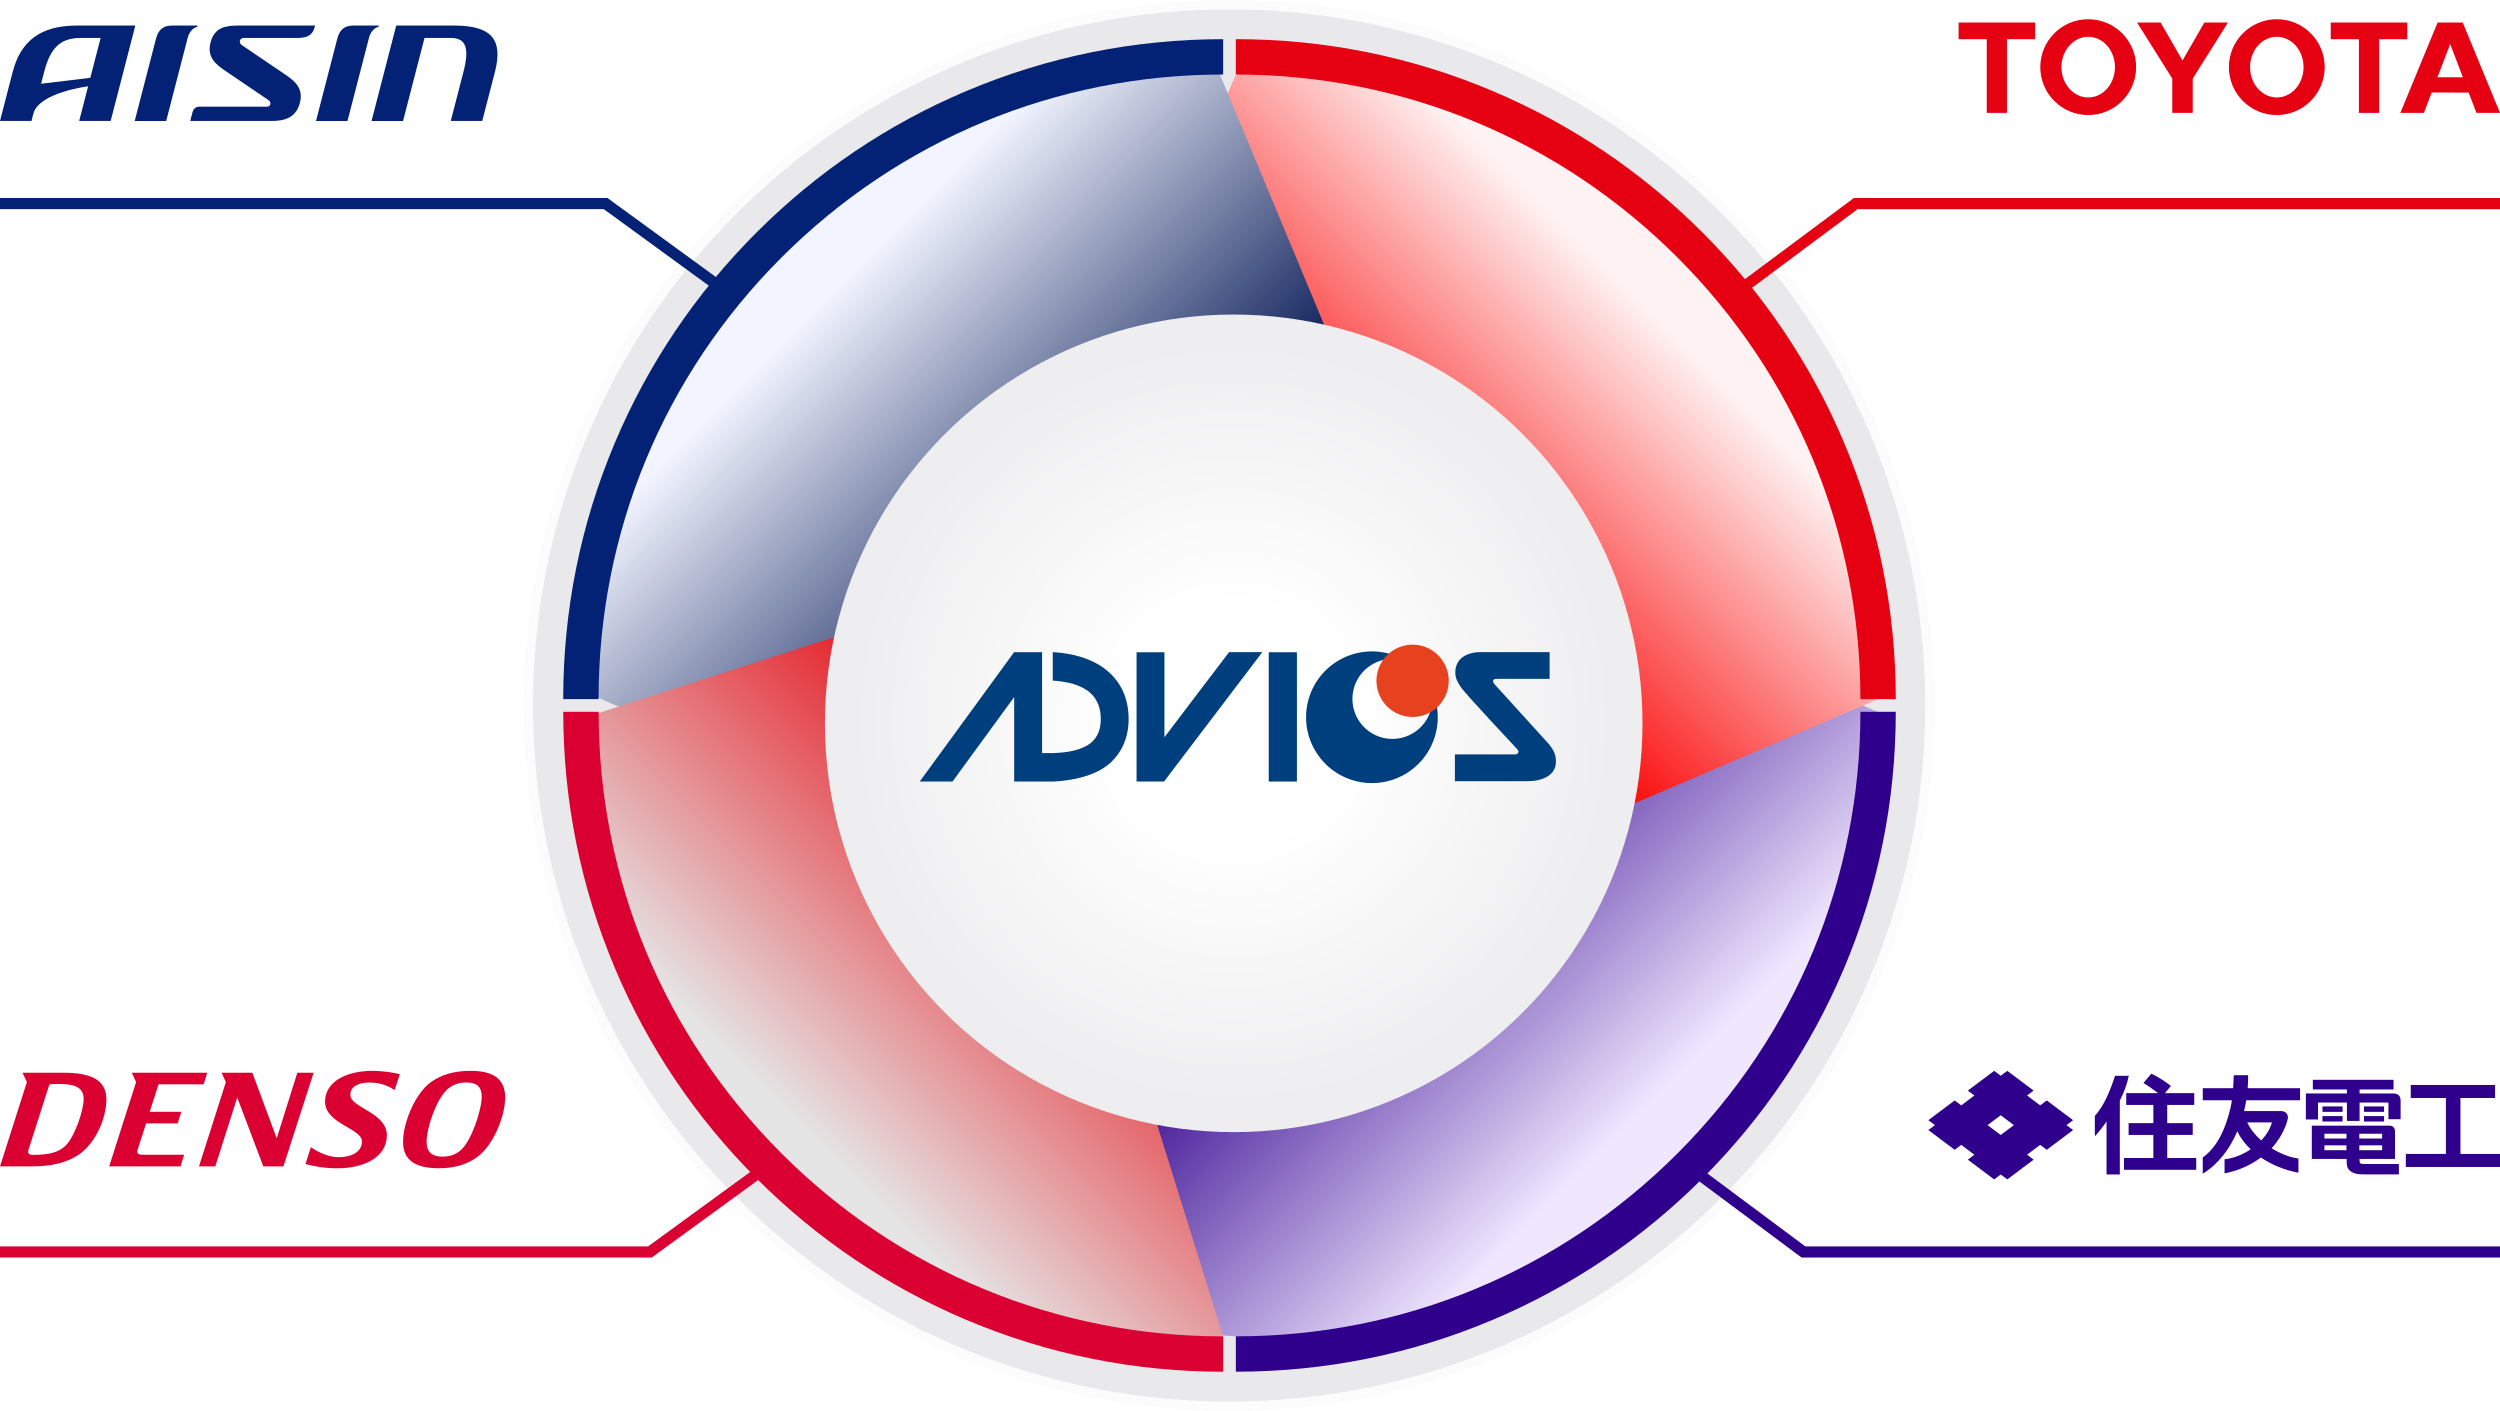 <?xml version="1.0" encoding="UTF-8"?>
<svg id="_レイヤー_2" data-name="レイヤー 2" xmlns="http://www.w3.org/2000/svg" xmlns:xlink="http://www.w3.org/1999/xlink" viewBox="0 0 1343.63 758.29">
  <defs>
    <style>
      .cls-1 {
        fill: #db0032;
      }

      .cls-2 {
        stroke: #2e008c;
      }

      .cls-2, .cls-3, .cls-4, .cls-5 {
        fill: none;
        stroke-width: 6px;
      }

      .cls-3 {
        stroke: #042275;
      }

      .cls-6 {
        fill: #2e008c;
      }

      .cls-7 {
        fill: #003f7e;
      }

      .cls-4 {
        stroke: #e50012;
      }

      .cls-8 {
        fill: #e7421f;
      }

      .cls-5 {
        stroke: #db0032;
      }

      .cls-9 {
        fill: #2e008b;
      }

      .cls-10 {
        fill: url(#_名称未設定グラデーション_173);
        filter: url(#outer-glow-1);
      }

      .cls-11 {
        fill-rule: evenodd;
      }

      .cls-11, .cls-12 {
        fill: #e50012;
      }

      .cls-13 {
        opacity: .2;
      }

      .cls-14 {
        fill: #f2f2f2;
      }

      .cls-15 {
        fill: #042275;
      }

      .cls-16 {
        fill: #e9e9eb;
      }

      .cls-17 {
        fill: url(#_名称未設定グラデーション_32);
      }

      .cls-18 {
        fill: url(#_名称未設定グラデーション_72);
      }

      .cls-19 {
        fill: url(#_名称未設定グラデーション_54);
      }

      .cls-20 {
        fill: url(#_名称未設定グラデーション_84);
      }
    </style>
    <linearGradient id="_名称未設定グラデーション_84" data-name="名称未設定グラデーション 84" x1="91.54" y1="1068.46" x2="494.79" y2="1471.72" gradientTransform="translate(910.22 1651.07) rotate(176.54) scale(.94) skewX(-6.87)" gradientUnits="userSpaceOnUse">
      <stop offset=".07" stop-color="#f0e7ff"/>
      <stop offset=".5" stop-color="#2f008c"/>
    </linearGradient>
    <linearGradient id="_名称未設定グラデーション_72" data-name="名称未設定グラデーション 72" x1="-908.48" y1="608.53" x2="-517.41" y2="999.6" gradientTransform="translate(1537.89 1023.8) rotate(86.54) scale(.94) skewX(-6.87)" gradientUnits="userSpaceOnUse">
      <stop offset=".08" stop-color="#fff2f2"/>
      <stop offset=".5" stop-color="#fb0000"/>
    </linearGradient>
    <linearGradient id="_名称未設定グラデーション_54" data-name="名称未設定グラデーション 54" x1="-2024.59" y1="-1611.06" x2="-1641.59" y2="-1228.06" gradientTransform="translate(2230.49 1536.06) rotate(-3.46) scale(.94) skewX(-6.87)" gradientUnits="userSpaceOnUse">
      <stop offset=".08" stop-color="#f2f5ff"/>
      <stop offset=".5" stop-color="#182961"/>
    </linearGradient>
    <linearGradient id="_名称未設定グラデーション_32" data-name="名称未設定グラデーション 32" x1="1618.28" y1="1263.62" x2="2007.02" y2="1652.37" gradientTransform="translate(-691.25 2083.01) rotate(-93.46) scale(.94) skewX(-6.87)" gradientUnits="userSpaceOnUse">
      <stop offset=".07" stop-color="#e5e5e5"/>
      <stop offset=".5" stop-color="#e5222a"/>
    </linearGradient>
    <radialGradient id="_名称未設定グラデーション_173" data-name="名称未設定グラデーション 173" cx="614.74" cy="457.57" fx="614.74" fy="457.57" r="219.71" gradientTransform="translate(904.93 1115.93) rotate(-145.06)" gradientUnits="userSpaceOnUse">
      <stop offset=".29" stop-color="#fff"/>
      <stop offset=".93" stop-color="#eeeef0"/>
    </radialGradient>
    <filter id="outer-glow-1" x="425.21" y="150.69" width="476" height="476" filterUnits="userSpaceOnUse">
      <feOffset dx="0" dy="0"/>
      <feGaussianBlur result="blur" stdDeviation="6"/>
      <feFlood flood-color="#fff" flood-opacity=".75"/>
      <feComposite in2="blur" operator="in"/>
      <feComposite in="SourceGraphic"/>
    </filter>
  </defs>
  <g id="_レイヤー_1-2" data-name="レイヤー 1">
    <g>
      <circle class="cls-16" cx="660.6" cy="379.15" r="374.14"/>
      <g class="cls-13">
        <path class="cls-14" d="M660.6,5c206.63,0,374.15,167.51,374.15,374.15s-167.51,374.15-374.15,374.15-374.15-167.51-374.15-374.15S453.97,5,660.6,5M660.6,0c-51.18,0-100.84,10.03-147.58,29.8-45.15,19.1-85.7,46.43-120.51,81.25-34.82,34.82-62.16,75.37-81.25,120.51-19.77,46.75-29.8,96.4-29.8,147.58s10.03,100.84,29.8,147.58c19.1,45.15,46.43,85.7,81.25,120.51,34.82,34.82,75.37,62.16,120.51,81.25,46.75,19.77,96.4,29.8,147.58,29.8s100.84-10.03,147.58-29.8c45.15-19.1,85.7-46.43,120.51-81.25,34.82-34.82,62.16-75.37,81.25-120.51,19.77-46.75,29.8-96.4,29.8-147.58s-10.03-100.84-29.8-147.58c-19.1-45.15-46.43-85.7-81.25-120.51-34.82-34.82-75.37-62.16-120.51-81.25C761.44,10.03,711.78,0,660.6,0h0Z"/>
      </g>
    </g>
    <path class="cls-20" d="M744.55,273.15l264.82,109.4s1.26,146.95-118.32,259.78c-119.57,112.83-226.86,75.9-226.86,75.9l-108.14-7.5c-46.71-47.62-62.23-384.55-15.52-432.17l34.85-5.41c46.71-47.62,122.45-47.62,169.17,0Z"/>
    <path class="cls-18" d="M555.19,297.5l109.01-257.44s125.94-14.2,240.31,85.56c114.37,99.76,104.87,250.12,104.87,250.12l-263.28,112.66c-47.16,47.16-123.62,47.16-170.78,0l-20.12-20.12c-47.16-47.16-47.16-123.62,0-170.78Z"/>
    <path class="cls-19" d="M569.9,483.54l-250.63-109.51s-28.8-116.5,82.82-230.49c111.62-113.99,252.86-105.19,252.86-105.19l105.86,254.29c47.16,47.16,47.16,123.62,0,170.78l-20.12,20.12c-47.16,47.16-123.62,47.16-170.78,0Z"/>
    <path class="cls-17" d="M595.24,518.91l62.15,199.31s-128.72,20.33-243.16-83.43c-114.44-103.76-101.87-248.57-101.87-248.57l260.93-84.02c46.71-47.62,122.79-74.74,169.51-27.12l19.93,20.32c46.71,47.62-120.78,175.89-167.49,223.51Z"/>
    <g>
      <path class="cls-12" d="M901.56,138.38c63.4,63.4,98.32,147.7,98.32,237.36h9.5s9.5,0,9.5,0c0-47.88-9.38-94.33-27.88-138.06-17.86-42.24-43.44-80.17-76.01-112.74-32.57-32.57-70.5-58.14-112.74-76.01-43.73-18.5-90.18-27.88-138.06-27.88v9.5s0,9.5,0,9.5c89.66,0,173.96,34.92,237.36,98.32Z"/>
      <path class="cls-15" d="M312.21,375.74h9.5c0-89.66,34.92-173.96,98.32-237.36,63.4-63.4,147.7-98.32,237.36-98.32h0s0-9.5,0-9.5v-9.5h0c-47.88,0-94.33,9.38-138.06,27.88-42.24,17.86-80.17,43.44-112.74,76.01-32.57,32.57-58.14,70.5-76.01,112.74-18.5,43.73-27.88,90.18-27.88,138.06h9.5Z"/>
      <path class="cls-6" d="M802.26,709.35c42.24-17.86,80.17-43.44,112.74-76.01,32.57-32.57,58.14-70.5,76.01-112.74,18.5-43.73,27.88-90.18,27.88-138.06h-9.5s-9.5,0-9.5,0c0,89.66-34.92,173.96-98.32,237.36-63.4,63.4-147.7,98.32-237.36,98.32v9.5s0,9.5,0,9.5c47.88,0,94.33-9.38,138.06-27.88Z"/>
      <path class="cls-1" d="M330.59,520.61c17.86,42.24,43.44,80.17,76.01,112.74,32.57,32.57,70.5,58.14,112.74,76.01,43.73,18.5,90.18,27.88,138.06,27.88h0s0-9.5,0-9.5v-9.5h0c-89.66,0-173.96-34.92-237.36-98.32-63.4-63.4-98.32-147.7-98.32-237.36h-9.5s-9.5,0-9.5,0c0,47.88,9.38,94.33,27.88,138.06Z"/>
    </g>
    <circle class="cls-10" cx="663.06" cy="388.76" r="219.71"/>
    <polyline class="cls-4" points="1343.63 109.41 997.37 109.41 936.24 154.94"/>
    <polyline class="cls-2" points="1343.63 672.87 969.25 672.87 908.12 627.34"/>
    <polyline class="cls-3" points="0 109.41 325.49 109.41 387.97 154.94"/>
    <polyline class="cls-5" points="0 672.87 349.3 672.87 411.78 627.34"/>
    <g>
      <path class="cls-9" d="M1114.18,602.05l-14.14-10.61-3.54,2.65-7.07-5.3,3.54-2.65-14.14-10.61-3.54,2.65-3.53-2.65-14.15,10.61,3.53,2.65-7.07,5.3-3.54-2.65-14.14,10.61,3.54,2.65-3.54,2.65,14.14,10.61,3.54-2.65,7.07,5.3-3.53,2.65,14.15,10.61,3.53-2.65,3.54,2.65,14.14-10.61-3.54-2.65,7.07-5.3,3.54,2.65,14.14-10.61-3.54-2.65,3.54-2.65ZM1068.21,604.7l7.07-5.31,7.07,5.31-7.07,5.3-7.07-5.3Z"/>
      <g>
        <polygon class="cls-9" points="1293.02 620.18 1293.02 627.19 1343.63 627.19 1343.63 620.18 1322.37 620.18 1322.37 590.12 1340.99 590.12 1340.99 583.12 1295.66 583.12 1295.66 590.12 1314.56 590.12 1314.56 620.18 1293.02 620.18"/>
        <path class="cls-9" d="M1268.13,623.86v-.98h19.08v-14.68c0-1.93-1.03-3.22-3-3.22h-41.73v17.9h18.76v2.07c0,4.17,3.11,6.22,8.53,6.22h19.52v-5.59h-19.19c-1.47,0-1.96-.49-1.96-1.72ZM1268.02,618.19v-2.62h12.27v2.62h-12.27ZM1268.02,611.89v-2.56h12.27v2.56h-12.27ZM1261.11,609.34v2.56h-11.85v-2.56h11.85ZM1249.26,615.57h11.85v2.62h-11.85v-2.62Z"/>
        <rect class="cls-9" x="1248.21" y="594.65" width="10.8" height="2.92"/>
        <rect class="cls-9" x="1248.21" y="599.85" width="10.8" height="2.91"/>
        <rect class="cls-9" x="1270.52" y="594.65" width="10.8" height="2.92"/>
        <rect class="cls-9" x="1270.52" y="599.85" width="10.8" height="2.91"/>
        <path class="cls-9" d="M1286.27,587.7h-18.11v-2.18h18.25v-5.19h-43.37v5.19h18.32v2.18h-22.07v13.96h6.52v-9.09h15.55v9.88h6.8v-9.88h15.51v8.95h6.54v-9.89c0-2.54-1.21-3.93-3.94-3.93Z"/>
        <path class="cls-9" d="M1164.78,609.96h13.71v-6.33h-13.71v-9.79h14.52v-6.33h-15.74l3.21-3.88c-2.64-2.14-7.57-5.23-10.54-6.6l-4.25,5.03c2.08,1.2,5.35,3.48,7.9,5.45h-17.14v6.33h14.58v9.79h-13.3v6.33h13.3v12.41h-15.78v6.33h38.82v-6.33h-15.58v-12.41Z"/>
        <path class="cls-9" d="M1125.87,610.72c2.19-2.35,4.29-5.06,6.29-7.97v28.47h7.14v-39.65c2.31-4.64,4.04-9.28,4.8-13.39h-7.35c-2.9,8.75-5.95,16.05-10.87,21.59v10.95Z"/>
        <path class="cls-9" d="M1208.29,577.88h-7.71c-.08,2.1-.2,4.51-.38,6.98h-16.32v6.48h15.64c-.18,1.27-.39,2.51-.65,3.66-2.71,12.23-7.69,21.95-15,27.07v8.77c8.66-5.4,14.66-13.61,18.56-22.82,1.71,3.55,4.17,6.8,7.2,9.68-4.45,2.99-9.52,4.94-14.04,5.34v7.58c7.4-1.39,14.08-4.44,19.54-8.52,5.83,3.95,12.82,6.8,20.16,8.16v-7.62c-4.61-.6-9.74-2.6-14.4-5.51,4.27-4.66,7.4-10.41,8.66-15.73.46-1.92-.66-4.26-3.65-4.26h-19.81c.46-1.93.85-3.86,1.16-5.79h28.92v-6.48h-28.15c.18-2.36.27-4.7.25-6.98ZM1207.77,603.22h13.29c-.96,3.55-3.04,6.86-5.75,9.72-3.23-2.86-5.91-6.18-7.54-9.72Z"/>
      </g>
    </g>
    <g>
      <path class="cls-11" d="M1197.92,36.08c0-14.22,11.53-25.75,25.75-25.75s25.75,11.53,25.75,25.75-11.53,25.75-25.75,25.75-25.75-11.53-25.75-25.75h0ZM1223.67,52.39c7.94,0,14.38-7.3,14.38-16.31s-6.44-16.31-14.38-16.31-14.38,7.3-14.38,16.31,6.44,16.31,14.38,16.31h0Z"/>
      <polygon class="cls-11" points="1278.64 21.06 1278.64 60.67 1267.8 60.67 1267.8 21.06 1267.83 21.06 1252.66 21.06 1252.66 12.11 1293.78 12.11 1293.78 21.06 1278.68 21.06 1278.64 21.06 1278.64 21.06 1278.64 21.06"/>
      <path class="cls-11" d="M1306.91,49.74h-.01s-4.16,10.93-4.16,10.93h-12.67l20.03-48.56h13.5l20.03,48.56h-12.67l-4.16-10.91h-.01s-9.94-.01-9.94-.01h-9.94ZM1316.85,41.54h6.83,0s-6.78-17.77-6.78-17.77h-.09l-6.78,17.77h0s6.83,0,6.83,0h0Z"/>
      <polygon class="cls-11" points="1078.64 21.06 1078.64 60.67 1067.79 60.67 1067.79 21.06 1067.83 21.06 1052.66 21.06 1052.66 12.11 1093.78 12.11 1093.78 21.06 1078.68 21.06 1078.64 21.06 1078.64 21.06 1078.64 21.06"/>
      <path class="cls-11" d="M1096.56,36.08c0-14.22,11.53-25.75,25.75-25.75s25.75,11.53,25.75,25.75-11.53,25.75-25.75,25.75-25.75-11.53-25.75-25.75h0ZM1122.31,52.39c7.94,0,14.38-7.3,14.38-16.31s-6.44-16.31-14.38-16.31-14.38,7.3-14.38,16.31,6.44,16.31,14.38,16.31h0Z"/>
      <polygon class="cls-11" points="1172.99 60.67 1178.49 60.67 1178.49 42.46 1178.49 42.23 1197.42 12.11 1184.75 12.11 1172.99 32.52 1161.23 12.11 1148.56 12.11 1167.49 42.23 1167.49 42.46 1167.49 60.67 1172.99 60.67 1172.99 60.67 1172.99 60.67"/>
    </g>
    <path id="Denso_Logo" data-name="Denso Logo" class="cls-1" d="M17.48,620.7c-1.65,0-2.8-.79-2.23-2.52l11.29-35.38c2.16-.22,3.52-.22,5.39-.22,7.77,0,13.02,1.58,13.02,8.05s-4.96,20.5-9.71,25.1c-3.88,3.74-9.06,4.96-17.76,4.96M237.83,621.63c-5.47,0-8.56-2.23-8.56-8.06,0-7.26,4.96-21.93,10.57-27.54,2.88-2.88,6.33-4.24,10.93-4.24,5.47,0,8.13,2.3,8.13,7.62,0,7.05-5.54,24.02-11.43,28.91-2.66,2.23-5.75,3.31-9.64,3.31M168.57,576.54h-8.77l-11.08,35.24-13.09-35.24h-16.54l2.3,5.03-14.45,45.31h8.77l11.79-37.04,14.02,37.04h10.79l16.25-50.34ZM111.4,576.54h-40.56l2.3,5.03-14.46,45.31h38.33l1.94-6.26h-22.73c-1.65,0-2.88-.72-2.3-2.59l4.6-14.24h16.97l1.94-6.26h-16.97l4.75-14.74h24.24l1.94-6.26ZM12.08,576.54l2.37,5.03L0,626.88h17.04c9.71,0,18.48-1.58,25.6-6.54,8.7-6.11,14.53-19.27,14.53-29.49,0-11.29-9.56-14.31-23.44-14.31H12.08ZM252.72,575.53c-9.06,0-15.97,2.3-21.29,6.18-8.27,6.04-14.81,21.58-14.81,32s7.41,14.17,19.27,14.17c8.27,0,14.74-2.01,19.92-5.54,9.13-6.19,15.68-22.08,15.68-32.58s-7.12-14.24-18.77-14.24M200.15,575.53c-6.98,0-13.88,1.51-18.77,4.75-4.03,2.73-6.69,6.62-6.69,11.87,0,11.79,19.85,14.31,19.85,21.29,0,5.68-5.61,8.49-12.58,8.49s-13.16-4.24-14.89-5.39l-2.88,9.06c3.24.93,9.49,2.3,17.26,2.3,13.45,0,26.47-5.54,26.47-17.76s-19.63-14.82-19.63-21.65c0-4.89,4.82-6.69,10.5-6.69,6.4,0,10.57,2.3,13.3,4.03l2.8-8.49c-2.88-.79-8.85-1.8-14.74-1.8"/>
    <g>
      <path class="cls-15" d="M128.33,13.73c-6.41,0-12.97.59-15.16,9.04-2.18,8.44,3.27,12.14,8.72,15.84l22.59,15.33c1.53,1.04.92,3.38-.87,3.38h-36.3c-2.04,0-3.36,1.08-3.87,3.08l-1.19,4.61h43.59c6.41,0,13.14-1.24,15.32-9.68,2.18-8.44-3.27-12.14-8.72-15.84l-22.4-15.2c-1.96-1.33-1.3-3.89,1.01-3.89h28.89c7.69,0,8.68-3.83,9.42-6.67h-41.03Z"/>
      <path class="cls-15" d="M199.69,65.01l13.26-51.28h31.03c19.87,0,26.6,7.18,22.03,24.87l-6.83,26.41h-16.92l6.83-26.41c3.25-12.56,1.5-18.2-6.83-18.2h-14.1l-11.54,44.62h-16.92Z"/>
      <path class="cls-15" d="M72.4,65.01l11.41-44.1c1.59-6.15,5.08-7.18,9.04-7.18h13.33l-.19.72s-3.74.56-5.13,5.95l-11.54,44.62h-16.92Z"/>
      <path class="cls-15" d="M169.84,65.01l11.41-44.1c1.59-6.15,5.08-7.18,9.04-7.18h13.33l-.19.72s-3.74.56-5.13,5.95l-11.54,44.62h-16.92Z"/>
      <path class="cls-15" d="M41.72,13.73c-14.74,0-29.53,4.14-34.89,24.87L0,65.01h16.92l.99-3.85c2.99-11.55,29.46-14.77,29.46-14.77l-4.81,18.61h16.92l13.26-51.28h-31.03ZM48.56,41.81l-26.47,3.2,1.66-6.41c3.25-12.56,8.38-18.21,19.69-18.21h10.65l-5.54,21.41Z"/>
    </g>
    <g>
      <path class="cls-7" d="M706.64,403.07c-9.73-16.96-3.84-38.59,13.11-48.29,16.96-9.7,38.59-3.84,48.29,13.13,9.72,16.95,3.84,38.57-13.12,48.29-16.97,9.71-38.57,3.83-48.28-13.13ZM764.34,361.31c-7.91-8.84-21.5-9.6-30.34-1.68-8.83,7.91-9.58,21.5-1.66,30.35,7.91,8.84,21.5,9.59,30.33,1.68,8.85-7.91,9.59-21.5,1.67-30.35Z"/>
      <rect class="cls-7" x="681.89" y="350.55" width="15.14" height="69.49"/>
      <path class="cls-8" d="M742.34,375.56c-5.33-9.3-2.11-21.17,7.2-26.51,9.32-5.33,21.2-2.1,26.52,7.22,5.33,9.3,2.1,21.17-7.21,26.51-9.3,5.32-21.18,2.09-26.52-7.22Z"/>
      <path class="cls-7" d="M545.02,350.54l-50.71,69.5h17.62l33.14-45.4v45.39h21.67v-.02c8.92-.5,21.99-2.68,30.02-10.03,6.37-5.84,9.82-13.88,9.82-23.47,0-10.29-3.48-18.72-10.38-25.05-8.6-7.88-20.73-10.35-29.6-10.92h-.79v15.3h.79c6.66.52,14.5,2.07,19.5,6.68,3.71,3.41,5.51,7.99,5.51,13.98,0,5.36-1.58,9.39-4.81,12.31-5.15,4.62-13.83,5.66-20.28,5.92h0s-6.46.01-6.46.01v-54.2h-15.03"/>
      <polygon class="cls-7" points="625.62 420.04 678.43 350.5 660.55 350.51 625.83 396.22 625.83 350.55 610.85 350.55 610.85 420.04 625.62 420.04"/>
      <path class="cls-7" d="M832.78,400.29c2.77,3.62,3.7,6.25,3.39,10.05-.49,6.25-6.91,9.52-15.26,9.52h-38.97v-14.4h32.33c1.68.1,2.33-1.58,1.34-2.64,0,0-28.41-30.22-30.6-33.7-1.76-2.75-2.85-4.64-2.85-7.83,0-6.82,5.44-10.81,13.7-10.81h36.99v14.39h-28.61c-1.66-.1-2.36,1.22-1.21,2.64l29.76,32.77Z"/>
    </g>
  </g>
</svg>